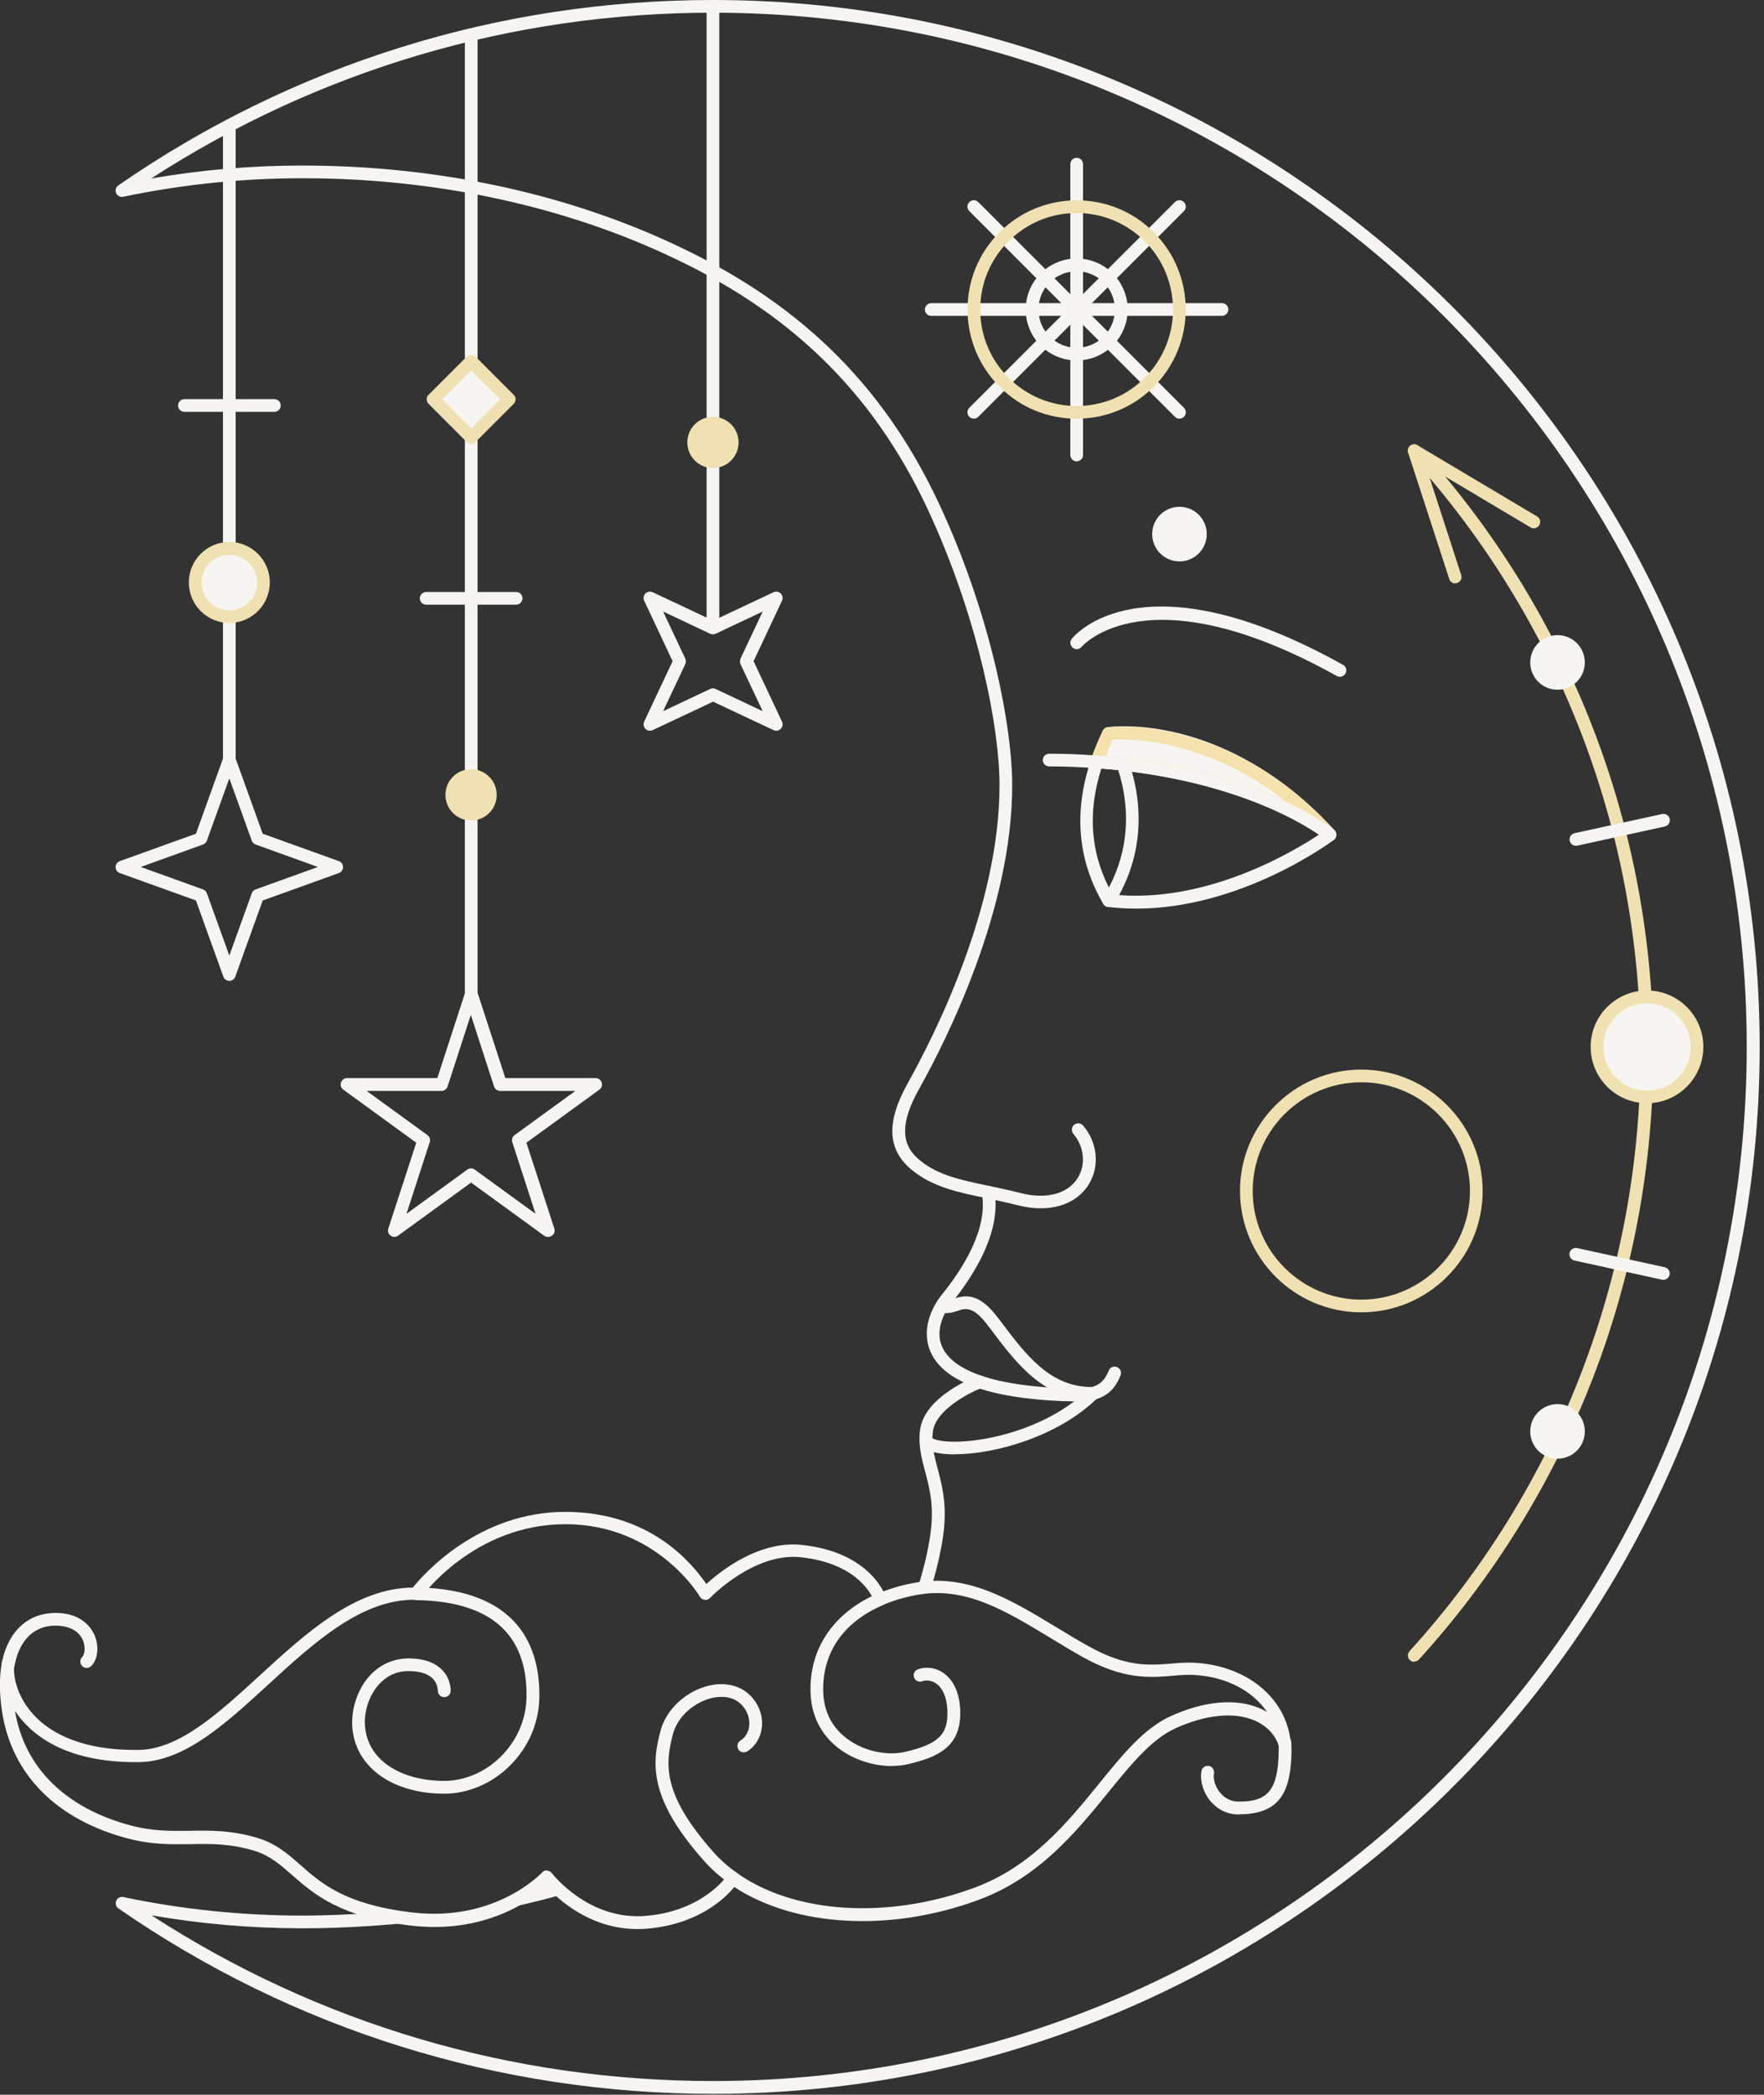 <svg width="139" height="165" viewBox="0 0 139 165" fill="none" xmlns="http://www.w3.org/2000/svg">
<rect x="0" y="0" width="139" height="165" fill="#333333" stroke="none"/>
<g clip-path="url(#clip0_9_274)">
<path d="M92.94 32.98C92.81 32.98 92.68 32.93 92.58 32.83L76.38 16.63C76.18 16.43 76.18 16.12 76.38 15.92C76.58 15.72 76.89 15.72 77.09 15.92L93.29 32.12C93.49 32.32 93.49 32.63 93.29 32.83C93.19 32.93 93.06 32.98 92.93 32.98H92.94Z" fill="#F7F5F1"/>
<path d="M76.74 32.98C76.61 32.98 76.48 32.93 76.38 32.83C76.18 32.63 76.18 32.32 76.38 32.12L92.58 15.92C92.78 15.72 93.09 15.72 93.29 15.92C93.49 16.12 93.49 16.43 93.29 16.63L77.09 32.83C76.99 32.93 76.86 32.98 76.73 32.98H76.74Z" fill="#F7F5F1"/>
<path d="M96.29 24.88H73.38C73.1 24.88 72.88 24.66 72.88 24.38C72.88 24.1 73.11 23.88 73.38 23.88H96.29C96.57 23.88 96.79 24.1 96.79 24.38C96.79 24.66 96.56 24.88 96.29 24.88Z" fill="#F7F5F1"/>
<path d="M84.84 36.34C84.56 36.34 84.34 36.12 84.34 35.84V12.93C84.34 12.65 84.57 12.43 84.84 12.43C85.11 12.43 85.34 12.65 85.34 12.93V35.84C85.34 36.12 85.11 36.34 84.84 36.34Z" fill="#F7F5F1"/>
<path d="M84.84 28.39C83.81 28.39 82.78 28 82 27.22C80.43 25.65 80.43 23.11 82 21.54C83.57 19.97 86.11 19.97 87.68 21.54C89.25 23.11 89.25 25.65 87.68 27.22C86.9 28 85.87 28.39 84.84 28.39ZM84.84 21.37C84.04 21.37 83.28 21.68 82.71 22.25C82.14 22.82 81.83 23.58 81.83 24.38C81.83 25.18 82.14 25.94 82.71 26.51C83.28 27.08 84.04 27.39 84.84 27.39C85.64 27.39 86.4 27.08 86.97 26.51C87.54 25.94 87.85 25.18 87.85 24.38C87.85 23.58 87.54 22.82 86.97 22.25C86.4 21.68 85.64 21.37 84.84 21.37Z" fill="#F7F5F1"/>
<path d="M89.55 71.57C88.81 71.57 88.06 71.53 87.3 71.44C87.14 71.42 87.01 71.33 86.93 71.19C84.53 67.08 84.53 62.5 86.91 57.56C86.98 57.41 87.13 57.31 87.29 57.28C87.67 57.23 96.56 56.07 105.17 65.41C105.27 65.51 105.31 65.65 105.3 65.8C105.29 65.94 105.21 66.07 105.1 66.16C104.78 66.4 97.76 71.57 89.55 71.57ZM87.67 70.46C95.14 71.25 102.2 66.91 104.04 65.67C96.71 58.01 89.18 58.14 87.69 58.25C85.59 62.74 85.58 66.74 87.67 70.46Z" fill="#F7F5F1"/>
<path d="M87.36 71.44C87.27 71.44 87.18 71.42 87.1 71.36C86.86 71.21 86.79 70.9 86.94 70.67C90.94 64.21 86.99 58.12 86.94 58.06C86.79 57.83 86.85 57.52 87.08 57.36C87.31 57.21 87.62 57.27 87.78 57.5C87.82 57.57 92.13 64.19 87.78 71.2C87.68 71.35 87.52 71.44 87.35 71.44H87.36Z" fill="#F7F5F1"/>
<path d="M104.8 65.75C104.8 65.75 104.8 65.75 104.78 65.74C104.43 65.46 98.54 60.89 86.43 60.01C86.68 59.28 86.98 58.53 87.35 57.77C87.35 57.77 96.69 56.74 104.79 65.74L104.8 65.75Z" fill="#F7F5F1"/>
<path d="M104.8 66.25C104.7 66.25 104.6 66.22 104.51 66.16C104.49 66.15 104.48 66.14 104.46 66.13C104.22 65.94 98.45 61.38 86.39 60.51C86.23 60.5 86.09 60.42 86.01 60.29C85.92 60.16 85.9 60 85.95 59.85C86.21 59.09 86.53 58.32 86.89 57.56C86.97 57.4 87.12 57.3 87.29 57.28C87.68 57.24 96.98 56.33 105.16 65.42C105.29 65.57 105.33 65.78 105.25 65.96C105.17 66.14 104.99 66.26 104.79 66.26L104.8 66.25ZM87.13 59.56C93.65 60.11 98.33 61.73 101.28 63.11C95.13 58.22 89.02 58.19 87.68 58.25C87.48 58.68 87.29 59.12 87.13 59.55V59.56Z" fill="#F4E1AD"/>
<path d="M104.8 66.25C104.7 66.25 104.6 66.22 104.51 66.16C104.49 66.16 104.48 66.14 104.46 66.13C104.22 65.94 98.45 61.38 86.39 60.51C85.17 60.42 83.92 60.37 82.67 60.37C82.39 60.37 82.17 60.14 82.17 59.87C82.17 59.59 82.4 59.37 82.67 59.37C83.95 59.37 85.22 59.42 86.46 59.52C98.62 60.4 104.63 65 105.07 65.34C105.1 65.36 105.12 65.38 105.14 65.4C105.34 65.6 105.34 65.91 105.14 66.11C105.04 66.21 104.91 66.26 104.78 66.26L104.8 66.25Z" fill="#F7F5F1"/>
<path d="M84.9 110.39C84.62 110.39 84.33 110.38 84.07 110.37H83.8C77.91 110.13 74.39 108.84 73.34 106.52C72.6 104.89 73.3 103.12 74.2 102C75.92 99.88 77.86 96.77 77.37 94C77.32 93.73 77.5 93.47 77.78 93.42C78.06 93.37 78.31 93.55 78.36 93.83C78.91 96.97 76.83 100.35 74.98 102.64C74.27 103.52 73.7 104.9 74.25 106.11C74.85 107.44 77.01 109.09 83.83 109.35H84.11C85.77 109.43 86.82 109.38 87.36 107.97C87.46 107.71 87.75 107.58 88.01 107.68C88.27 107.78 88.4 108.07 88.3 108.33C87.61 110.13 86.22 110.39 84.91 110.39H84.9Z" fill="#F7F5F1"/>
<path d="M107.27 103.37C102 103.37 97.71 99.08 97.71 93.81C97.71 88.54 102 84.25 107.27 84.25C112.54 84.25 116.83 88.54 116.83 93.81C116.83 99.08 112.54 103.37 107.27 103.37ZM107.27 85.25C102.55 85.25 98.71 89.09 98.71 93.81C98.71 98.53 102.55 102.37 107.27 102.37C111.99 102.37 115.83 98.53 115.83 93.81C115.83 89.09 111.99 85.25 107.27 85.25Z" fill="#F0E1B2"/>
<path d="M105.58 53.31C105.5 53.31 105.41 53.29 105.34 53.25C90.4 44.93 85.28 50.89 85.23 50.95C85.06 51.16 84.74 51.2 84.53 51.02C84.32 50.85 84.28 50.53 84.45 50.32C84.67 50.04 90.07 43.59 105.83 52.37C106.07 52.5 106.16 52.81 106.02 53.05C105.93 53.21 105.76 53.31 105.58 53.31Z" fill="#F7F5F1"/>
<path d="M111.44 130.9C111.32 130.9 111.2 130.86 111.1 130.77C110.89 130.58 110.88 130.27 111.07 130.06C122.81 117.15 129.27 100.42 129.27 82.95C129.27 65.48 122.81 48.76 111.07 35.84C110.88 35.63 110.9 35.32 111.1 35.13C111.3 34.94 111.62 34.96 111.81 35.16C123.72 48.26 130.28 65.23 130.28 82.94C130.28 100.65 123.72 117.62 111.81 130.72C111.71 130.83 111.58 130.88 111.44 130.88V130.9Z" fill="#F0E1B2"/>
<path d="M133.418 83.963C134.251 81.952 133.296 79.648 131.286 78.815C129.275 77.982 126.97 78.937 126.138 80.947C125.305 82.958 126.26 85.262 128.27 86.095C130.28 86.928 132.585 85.973 133.418 83.963Z" fill="#F7F5F1"/>
<path d="M129.78 86.9C127.33 86.9 125.34 84.91 125.34 82.46C125.34 80.01 127.33 78.02 129.78 78.02C132.23 78.02 134.22 80.01 134.22 82.46C134.22 84.91 132.23 86.9 129.78 86.9ZM129.78 79.03C127.89 79.03 126.34 80.57 126.34 82.47C126.34 84.37 127.88 85.91 129.78 85.91C131.68 85.91 133.22 84.37 133.22 82.47C133.22 80.57 131.68 79.03 129.78 79.03Z" fill="#F0E1B2"/>
<path d="M114.68 45.96C114.47 45.96 114.27 45.83 114.2 45.61L110.96 35.66C110.9 35.46 110.96 35.24 111.12 35.11C111.28 34.98 111.51 34.96 111.69 35.07L121.12 40.68C121.36 40.82 121.44 41.13 121.29 41.37C121.15 41.61 120.84 41.69 120.6 41.54L112.32 36.61L115.14 45.29C115.23 45.55 115.08 45.84 114.82 45.92C114.77 45.94 114.72 45.94 114.66 45.94L114.68 45.96Z" fill="#F0E1B2"/>
<path d="M124.88 52.18C124.88 50.99 123.92 50.03 122.73 50.03C121.54 50.03 120.58 50.99 120.58 52.18C120.58 53.37 121.54 54.33 122.73 54.33C123.92 54.33 124.88 53.37 124.88 52.18Z" fill="#F7F5F1"/>
<path d="M124.88 112.75C124.88 113.94 123.92 114.9 122.73 114.9C121.54 114.9 120.58 113.94 120.58 112.75C120.58 111.56 121.54 110.6 122.73 110.6C123.92 110.6 124.88 111.56 124.88 112.75Z" fill="#F7F5F1"/>
<path d="M95.09 42.07C95.09 43.26 94.13 44.22 92.94 44.22C91.75 44.22 90.79 43.26 90.79 42.07C90.79 40.88 91.75 39.92 92.94 39.92C94.13 39.92 95.09 40.88 95.09 42.07Z" fill="#F7F5F1"/>
<path d="M124.18 66.62C123.95 66.62 123.74 66.46 123.69 66.23C123.63 65.96 123.8 65.69 124.07 65.63L130.97 64.12C131.24 64.06 131.51 64.23 131.57 64.5C131.63 64.77 131.46 65.04 131.19 65.1L124.29 66.61C124.29 66.61 124.22 66.62 124.18 66.62Z" fill="#F7F5F1"/>
<path d="M131.07 100.81C131.07 100.81 131 100.81 130.96 100.8L124.06 99.29C123.79 99.23 123.62 98.96 123.68 98.69C123.74 98.42 124.01 98.25 124.28 98.31L131.18 99.82C131.45 99.88 131.62 100.15 131.56 100.42C131.51 100.65 131.3 100.81 131.07 100.81Z" fill="#F7F5F1"/>
<path d="M18.07 60.64C17.79 60.64 17.57 60.42 17.57 60.14V9.89C17.57 9.61 17.8 9.39 18.07 9.39C18.34 9.39 18.57 9.61 18.57 9.89V60.15C18.57 60.43 18.34 60.65 18.07 60.65V60.64Z" fill="#F7F5F1"/>
<path d="M37.13 78.83C36.85 78.83 36.63 78.61 36.63 78.33V2.73C36.63 2.45 36.86 2.23 37.13 2.23C37.4 2.23 37.63 2.45 37.63 2.73V78.32C37.63 78.6 37.4 78.82 37.13 78.82V78.83Z" fill="#F7F5F1"/>
<path d="M56.18 49.37C55.9 49.37 55.68 49.15 55.68 48.87V0.5C55.68 0.22 55.9 0 56.18 0C56.46 0 56.68 0.22 56.68 0.5V48.86C56.68 49.14 56.46 49.36 56.18 49.36V49.37Z" fill="#F7F5F1"/>
<path d="M21.62 32.44H14.53C14.25 32.44 14.03 32.22 14.03 31.94C14.03 31.66 14.26 31.44 14.53 31.44H21.62C21.9 31.44 22.12 31.66 22.12 31.94C22.12 32.22 21.89 32.44 21.62 32.44Z" fill="#F7F5F1"/>
<path d="M40.67 47.63H33.58C33.3 47.63 33.08 47.41 33.08 47.13C33.08 46.85 33.31 46.63 33.58 46.63H40.67C40.95 46.63 41.17 46.85 41.17 47.13C41.17 47.41 40.94 47.63 40.67 47.63Z" fill="#F7F5F1"/>
<path d="M43.17 97.43C43.07 97.43 42.96 97.4 42.87 97.33L37.12 93.15L31.37 97.33C31.19 97.46 30.96 97.46 30.78 97.33C30.6 97.2 30.53 96.98 30.6 96.77L32.8 90.01L27.05 85.83C26.87 85.7 26.8 85.48 26.87 85.27C26.94 85.06 27.13 84.92 27.35 84.92H34.46L36.66 78.16C36.73 77.95 36.92 77.81 37.14 77.81C37.36 77.81 37.55 77.95 37.62 78.16L39.82 84.92H46.93C47.15 84.92 47.34 85.06 47.41 85.27C47.48 85.48 47.41 85.7 47.23 85.83L41.48 90.01L43.68 96.77C43.75 96.98 43.68 97.2 43.5 97.33C43.41 97.39 43.31 97.43 43.2 97.43H43.17ZM28.89 85.93L33.68 89.41C33.86 89.54 33.93 89.76 33.86 89.97L32.03 95.61L36.82 92.13C37 92 37.23 92 37.41 92.13L42.2 95.61L40.37 89.97C40.3 89.76 40.37 89.54 40.55 89.41L45.34 85.93H39.41C39.19 85.93 39 85.79 38.93 85.58L37.1 79.94L35.27 85.58C35.2 85.79 35.01 85.93 34.79 85.93H28.86H28.89Z" fill="#F7F5F1"/>
<path d="M18.07 77.26C17.86 77.26 17.67 77.13 17.6 76.93L15.44 70.93L9.44 68.77C9.24 68.7 9.11 68.51 9.11 68.3C9.11 68.09 9.24 67.9 9.44 67.83L15.44 65.67L17.6 59.67C17.67 59.47 17.86 59.34 18.07 59.34C18.28 59.34 18.47 59.47 18.54 59.67L20.7 65.67L26.7 67.83C26.9 67.9 27.03 68.09 27.03 68.3C27.03 68.51 26.9 68.7 26.7 68.77L20.7 70.93L18.54 76.93C18.47 77.13 18.28 77.26 18.07 77.26ZM11.09 68.29L16 70.06C16.14 70.11 16.25 70.22 16.3 70.36L18.07 75.27L19.84 70.36C19.89 70.22 20 70.11 20.14 70.06L25.05 68.29L20.14 66.52C20 66.47 19.89 66.36 19.84 66.22L18.07 61.31L16.3 66.22C16.25 66.36 16.14 66.47 16 66.52L11.09 68.29Z" fill="#F7F5F1"/>
<path d="M61.16 57.56C61.09 57.56 61.01 57.54 60.95 57.51L56.19 55.27L51.43 57.51C51.24 57.6 51.01 57.56 50.86 57.41C50.71 57.26 50.67 57.03 50.76 56.84L53 52.08L50.76 47.32C50.67 47.13 50.71 46.9 50.86 46.75C51.01 46.6 51.24 46.56 51.43 46.65L56.19 48.89L60.95 46.65C61.14 46.56 61.37 46.6 61.52 46.75C61.67 46.9 61.71 47.13 61.62 47.32L59.38 52.08L61.62 56.84C61.71 57.03 61.67 57.26 61.52 57.41C61.42 57.51 61.29 57.56 61.16 57.56ZM56.18 54.22C56.25 54.22 56.33 54.24 56.39 54.27L60.1 56.02L58.35 52.31C58.29 52.17 58.29 52.02 58.35 51.88L60.1 48.17L56.39 49.92C56.25 49.98 56.1 49.98 55.96 49.92L52.25 48.17L54 51.88C54.06 52.02 54.06 52.17 54 52.31L52.25 56.02L55.96 54.27C56.03 54.24 56.1 54.22 56.17 54.22H56.18Z" fill="#F7F5F1"/>
<path d="M39.14 62.61C39.14 61.5 38.24 60.59 37.12 60.59C36 60.59 35.1 61.49 35.1 62.61C35.1 63.73 36 64.63 37.12 64.63C38.24 64.63 39.14 63.73 39.14 62.61Z" fill="#F0E1B2"/>
<path d="M56.18 36.87C57.296 36.87 58.2 35.966 58.2 34.85C58.2 33.734 57.296 32.83 56.18 32.83C55.065 32.83 54.16 33.734 54.16 34.85C54.16 35.966 55.065 36.87 56.18 36.87Z" fill="#F0E1B2"/>
<path d="M37.13 28.463L34.132 31.461L37.13 34.459L40.129 31.461L37.13 28.463Z" fill="#F7F5F1"/>
<path d="M37.13 34.96C37 34.96 36.87 34.91 36.77 34.81L33.77 31.81C33.68 31.72 33.62 31.59 33.62 31.45C33.62 31.32 33.67 31.19 33.77 31.1L36.77 28.1C36.97 27.9 37.28 27.9 37.48 28.1L40.48 31.1C40.57 31.19 40.63 31.32 40.63 31.45C40.63 31.58 40.58 31.71 40.48 31.81L37.48 34.81C37.38 34.91 37.25 34.96 37.12 34.96H37.13ZM34.84 31.46L37.13 33.75L39.42 31.46L37.13 29.17L34.84 31.46Z" fill="#F0E1B2"/>
<path d="M18.07 48.57C19.555 48.57 20.76 47.366 20.76 45.88C20.76 44.394 19.555 43.19 18.07 43.19C16.584 43.19 15.38 44.394 15.38 45.88C15.38 47.366 16.584 48.57 18.07 48.57Z" fill="#F7F5F1"/>
<path d="M18.07 49.07C16.31 49.07 14.88 47.64 14.88 45.88C14.88 44.12 16.31 42.69 18.07 42.69C19.83 42.69 21.26 44.12 21.26 45.88C21.26 47.64 19.83 49.07 18.07 49.07ZM18.07 43.7C16.86 43.7 15.88 44.68 15.88 45.89C15.88 47.1 16.86 48.08 18.07 48.08C19.28 48.08 20.26 47.1 20.26 45.89C20.26 44.68 19.28 43.7 18.07 43.7Z" fill="#F0E1B2"/>
<path d="M57.77 148.45C57.489 148.45 57.27 148.23 57.27 147.95C57.27 147.67 57.499 147.44 57.77 147.44C58.039 147.44 58.27 147.66 58.27 147.94C58.27 148.22 58.039 148.44 57.77 148.44V148.45Z" fill="#F7F5F1"/>
<path d="M0.64 131.59C0.64 131.59 0.59 131.59 0.56 131.59C0.29 131.55 0.1 131.29 0.14 131.02C0.15 130.95 0.16 130.88 0.18 130.82C0.68 128.46 2.25 127.05 4.37 127.05C4.4 127.05 4.42 127.05 4.45 127.05C6.54 127.08 7.26 128.33 7.48 128.87C7.82 129.74 7.7 130.74 7.18 131.24C6.98 131.43 6.66 131.43 6.47 131.23C6.28 131.03 6.28 130.71 6.48 130.52C6.65 130.35 6.77 129.8 6.55 129.24C6.38 128.81 5.88 128.08 4.44 128.05C2.77 128.01 1.59 129.11 1.18 131.03C1.17 131.08 1.16 131.13 1.15 131.18C1.11 131.43 0.9 131.6 0.65 131.6L0.64 131.59Z" fill="#F7F5F1"/>
<path d="M56.18 0C39.33 0 23.13 5.05 9.33 14.6C9.13 14.74 9.06 14.99 9.15 15.21C9.25 15.43 9.48 15.55 9.71 15.5C14.33 14.53 19.08 14.04 23.84 14.04C34.41 14.04 44.6 16.25 53.3 20.43C62.84 24.98 69.24 31.47 73.44 40.85C77.11 49.01 78.76 57.29 78.76 61.86C78.76 71.39 73.7 81.44 71.53 85.32C69.81 88.4 69.91 90.58 71.87 92.17C73.5 93.5 75.46 93.91 77.73 94.38C78.52 94.54 79.33 94.72 80.21 94.94C82.67 95.56 84.76 94.94 85.78 93.31C86.67 91.89 86.5 90.02 85.35 88.66C85.17 88.45 84.85 88.42 84.64 88.6C84.43 88.78 84.4 89.1 84.58 89.31C85.44 90.34 85.58 91.73 84.92 92.79C84.14 94.04 82.46 94.49 80.44 93.98C79.54 93.75 78.72 93.58 77.92 93.41C75.69 92.94 73.93 92.58 72.49 91.4C71.46 90.56 70.52 89.17 72.4 85.82C74.61 81.87 79.76 71.63 79.76 61.87C79.76 57.19 78.09 48.74 74.35 40.45C70.05 30.84 63.49 24.19 53.72 19.53C44.89 15.28 34.55 13.04 23.82 13.04C19.82 13.04 15.83 13.38 11.91 14.06C25.12 5.51 40.36 1 56.18 1C101.1 1 137.64 37.54 137.64 82.46C137.64 127.38 101.1 163.92 56.18 163.92C40.36 163.92 25.12 159.42 11.94 150.87C15.85 151.55 19.85 151.89 23.85 151.89C27.34 151.89 31.3 151.64 35.43 151.06C34.46 151.15 33.54 151.31 32.39 151.17C31.33 151.04 30.4 150.87 29.58 150.67C27.58 150.8 25.64 150.89 23.85 150.89C19.09 150.89 14.33 150.4 9.72 149.43C9.49 149.38 9.25 149.5 9.16 149.72C9.07 149.94 9.14 150.2 9.34 150.33C23.14 159.88 39.35 164.93 56.2 164.93C101.67 164.93 138.66 127.94 138.66 82.47C138.66 37 101.65 0 56.18 0Z" fill="#F7F5F1"/>
<path d="M73.34 125.16C73.95 123.24 74.25 121.61 74.37 120.56C74.61 118.43 74.22 116.95 73.88 115.66C73.62 114.66 73.39 113.8 73.5 112.81C73.69 111.07 76.37 109.7 77.38 109.32C77.64 109.22 77.77 108.93 77.67 108.67C77.57 108.41 77.28 108.28 77.02 108.38C76.85 108.44 72.79 109.99 72.49 112.7C72.36 113.88 72.62 114.87 72.9 115.92C73.24 117.19 73.58 118.51 73.36 120.46C73.24 121.53 72.93 123.19 72.28 125.18C72.64 125.12 72.98 125.2 73.33 125.18L73.34 125.16Z" fill="#F7F5F1"/>
<path d="M44.48 149.18C44.14 148.89 43.79 148.62 43.58 148.41C43.01 148.56 42.45 148.69 41.88 148.82C41.02 149.46 39.66 150.19 37.81 150.71C40.01 150.33 42.24 149.81 44.48 149.18Z" fill="#F7F5F1"/>
<path d="M50.23 151.95C46.49 151.95 43.96 149.59 43.05 148.59C41.88 149.65 38.23 152.38 32.33 151.67C26.77 151 24.69 149.16 23.01 147.69C22.06 146.86 21.25 146.14 19.97 145.76C18.09 145.21 16.59 145.23 14.99 145.26C13.5 145.28 11.97 145.31 10.13 144.83C4.46 143.35 0.92 139.79 0.16 134.81C-0.06 133.37 -0.06 132.1 0.14 131.01C0.19 130.74 0.45 130.56 0.72 130.61C0.99 130.66 1.17 130.91 1.13 131.18C1.03 131.82 1.21 133.42 2.54 134.95C3.7 136.28 6.05 137.84 10.64 137.84C10.74 137.84 10.83 137.84 10.93 137.84C14.12 137.79 17.19 134.98 20.45 131.99C24.15 128.6 27.97 125.1 32.53 125.05C33.4 123.97 37.72 119.09 44.54 119.09C51.36 119.09 54.59 123.25 55.66 124.77C56.78 123.75 59.8 121.34 63.17 121.69C67.45 122.14 69.08 124.34 69.61 125.35C70.35 125.07 71.15 124.84 71.99 124.69C76.17 123.89 79.61 125.98 83.26 128.19C84.05 128.67 84.86 129.16 85.7 129.63C88.71 131.33 90.53 131.18 92.28 131.04C92.88 130.99 93.45 130.94 94.05 130.97C98.19 131.16 101.34 133.71 101.7 137.19C101.73 137.44 101.56 137.67 101.31 137.73C101.06 137.79 100.81 137.65 100.73 137.41C100.42 136.57 99.75 135.9 98.83 135.51C97.23 134.84 95.04 135.05 92.66 136.12C90.75 136.98 89.17 138.92 87.34 141.17C84.77 144.33 81.86 147.91 77.06 149.67C70.16 152.21 62.69 151.79 57.86 148.64C57.11 149.55 55 151.58 50.98 151.92C50.72 151.94 50.46 151.95 50.21 151.95H50.23ZM43.09 147.35C43.09 147.35 43.1 147.35 43.11 147.35C43.26 147.35 43.4 147.43 43.49 147.55C43.52 147.59 46.38 151.31 50.92 150.91C55.43 150.52 57.27 147.78 57.35 147.67C57.42 147.56 57.54 147.48 57.68 147.45C57.81 147.43 57.95 147.45 58.06 147.53C62.61 150.75 69.95 151.21 76.74 148.71C81.28 147.04 84.1 143.57 86.59 140.51C88.5 138.16 90.15 136.13 92.27 135.17C94.91 133.98 97.38 133.76 99.24 134.55C99.45 134.64 99.65 134.74 99.84 134.85C98.7 133.17 96.58 132.05 94.02 131.93C93.48 131.91 92.94 131.95 92.38 132C90.56 132.15 88.5 132.32 85.22 130.47C84.37 129.99 83.55 129.49 82.76 129.01C79.13 126.81 75.99 124.92 72.19 125.64C71.24 125.82 70.36 126.08 69.56 126.43C69.43 126.49 69.28 126.48 69.15 126.43C69.02 126.37 68.92 126.26 68.88 126.12C68.84 126 67.85 123.16 63.08 122.66C59.4 122.28 55.98 125.83 55.95 125.87C55.84 125.98 55.69 126.04 55.53 126.02C55.37 126 55.23 125.91 55.15 125.77C55.12 125.71 51.76 120.06 44.55 120.06C37.34 120.06 33.23 125.76 33.19 125.81C33.09 125.94 32.92 126.01 32.78 126.01C28.52 125.93 24.76 129.37 21.14 132.69C17.74 135.81 14.53 138.75 10.96 138.8C5.78 138.87 3.12 137.08 1.79 135.56C1.56 135.3 1.36 135.03 1.18 134.76C1.92 139.24 5.18 142.45 10.38 143.81C12.08 144.25 13.48 144.23 14.97 144.21C16.57 144.18 18.22 144.16 20.25 144.76C21.74 145.2 22.68 146.03 23.67 146.9C25.32 148.36 27.2 150.01 32.45 150.64C39.06 151.43 42.68 147.53 42.72 147.49C42.82 147.38 42.95 147.32 43.09 147.32V147.35Z" fill="#F7F5F1"/>
<path d="M70.269 139.11C68.809 139.11 67.24 138.6 66.079 137.71C65.109 136.97 63.95 135.61 63.87 133.34C63.749 129.87 65.68 127.02 69.159 125.52C69.419 125.41 69.71 125.52 69.82 125.78C69.93 126.03 69.82 126.33 69.559 126.44C66.43 127.78 64.769 130.22 64.87 133.3C64.93 135.18 65.889 136.3 66.689 136.91C68.169 138.05 70.07 138.28 71.29 138C73.96 137.39 74.749 136.61 74.65 134.67C74.6 133.69 74.279 132.95 73.74 132.59C73.35 132.33 72.93 132.34 72.669 132.43C72.409 132.53 72.12 132.39 72.029 132.13C71.93 131.87 72.07 131.58 72.329 131.49C72.96 131.26 73.7 131.35 74.299 131.75C75.109 132.29 75.59 133.3 75.659 134.61C75.799 137.42 74.18 138.36 71.519 138.97C71.12 139.06 70.7 139.1 70.269 139.1V139.11Z" fill="#F7F5F1"/>
<path d="M97.67 142.92C97.67 142.92 97.58 142.92 97.54 142.92C96.7 142.91 95.93 142.53 95.38 141.87C94.82 141.2 94.54 140.3 94.67 139.52C94.71 139.25 94.96 139.06 95.25 139.1C95.52 139.14 95.71 139.4 95.66 139.68C95.58 140.17 95.77 140.77 96.15 141.22C96.52 141.66 97.02 141.9 97.56 141.91C99.93 141.94 100.71 140.98 100.76 137.93C100.76 137.69 100.76 137.47 100.73 137.27C100.7 136.99 100.9 136.75 101.17 136.71C101.45 136.68 101.7 136.88 101.73 137.15C101.76 137.4 101.77 137.66 101.77 137.94C101.72 140.92 101 142.91 97.68 142.91L97.67 142.92Z" fill="#F7F5F1"/>
<path d="M34.98 141.29C34.98 141.29 34.91 141.29 34.88 141.29C30.91 141.23 28.13 139.25 27.78 136.26C27.61 134.77 28.13 133.1 29.12 132.01C29.95 131.09 31.05 130.62 32.28 130.63C33.43 130.65 34.3 130.96 34.87 131.57C35.54 132.28 35.51 133.11 35.51 133.2C35.5 133.48 35.28 133.69 34.98 133.68C34.7 133.67 34.49 133.43 34.5 133.15C34.5 133.14 34.5 132.65 34.12 132.24C33.74 131.85 33.12 131.64 32.26 131.63C31.07 131.6 30.3 132.19 29.86 132.68C29.06 133.56 28.63 134.92 28.78 136.14C29.06 138.6 31.46 140.23 34.9 140.28C34.93 140.28 34.96 140.28 34.99 140.28C36.61 140.28 38.23 139.59 39.46 138.37C40.74 137.1 41.46 135.43 41.49 133.68C41.57 128.7 38.64 126.13 32.8 126.04C32.52 126.04 32.3 125.81 32.31 125.53C32.31 125.25 32.56 125.03 32.82 125.04C40.93 125.17 42.56 129.82 42.5 133.7C42.47 135.72 41.64 137.64 40.17 139.09C38.76 140.49 36.87 141.29 34.99 141.29H34.98Z" fill="#F7F5F1"/>
<path d="M0.64 131.59C0.64 131.59 0.59 131.59 0.57 131.59C0.3 131.55 0.11 131.29 0.15 131.02C0.16 130.94 0.18 130.87 0.19 130.81C0.25 130.54 0.52 130.37 0.79 130.43C1.06 130.49 1.23 130.76 1.17 131.03C1.17 131.07 1.15 131.12 1.14 131.16C1.1 131.41 0.89 131.59 0.64 131.59Z" fill="#F7F5F1"/>
<path d="M57.77 148.45C57.67 148.45 57.57 148.42 57.48 148.36C56.72 147.82 56.03 147.21 55.44 146.54C51.09 141.63 51.36 138.89 52.06 136.29C52.5 134.65 54.06 133.2 55.85 132.78C57.2 132.46 58.43 132.78 59.23 133.67C59.86 134.37 60.15 135.27 60.02 136.15C59.91 136.92 59.49 137.58 58.87 137.96C58.63 138.1 58.32 138.03 58.18 137.79C58.04 137.55 58.11 137.24 58.35 137.1C58.71 136.88 58.96 136.48 59.03 136.01C59.11 135.43 58.92 134.82 58.49 134.34C57.74 133.51 56.66 133.62 56.09 133.75C54.65 134.1 53.39 135.25 53.04 136.55C52.39 138.96 52.18 141.33 56.2 145.87C56.74 146.48 57.37 147.04 58.07 147.53C58.3 147.69 58.35 148 58.19 148.23C58.09 148.37 57.94 148.44 57.78 148.44L57.77 148.45Z" fill="#F7F5F1"/>
<path d="M101.26 137.84C101.05 137.84 100.85 137.7 100.78 137.49C100.78 137.46 100.76 137.44 100.75 137.42C100.64 137.16 100.77 136.87 101.02 136.76C101.28 136.66 101.57 136.78 101.68 137.03C101.7 137.08 101.72 137.13 101.74 137.19C101.82 137.45 101.67 137.74 101.41 137.82C101.36 137.84 101.31 137.84 101.26 137.84Z" fill="#F7F5F1"/>
<path d="M84.84 32.98C82.54 32.98 80.38 32.09 78.76 30.46C77.14 28.84 76.24 26.68 76.24 24.38C76.24 22.08 77.13 19.92 78.76 18.3C80.38 16.68 82.54 15.78 84.84 15.78C87.14 15.78 89.3 16.67 90.92 18.3C94.27 21.65 94.27 27.11 90.92 30.46C89.3 32.08 87.14 32.98 84.84 32.98ZM84.84 16.78C82.81 16.78 80.9 17.57 79.47 19.01C78.03 20.44 77.24 22.35 77.24 24.38C77.24 26.41 78.03 28.32 79.47 29.75C80.9 31.18 82.81 31.98 84.84 31.98C86.87 31.98 88.78 31.19 90.21 29.75C93.17 26.79 93.17 21.97 90.21 19.01C88.78 17.58 86.87 16.78 84.84 16.78Z" fill="#F0E1B2"/>
<path d="M86.01 110.26C82.25 110.26 80.04 107.33 78.09 104.73L77.86 104.43C76.68 102.86 76.1 103.04 75.44 103.26C75.04 103.39 74.58 103.53 74.05 103.35C73.79 103.26 73.65 102.97 73.74 102.71C73.83 102.45 74.12 102.31 74.38 102.4C74.58 102.47 74.79 102.41 75.13 102.3C76.14 101.98 77.17 101.85 78.66 103.83L78.89 104.13C80.81 106.68 82.78 109.33 86.14 109.25C86.41 109.25 86.65 109.46 86.65 109.74C86.65 110.02 86.44 110.25 86.16 110.25C86.11 110.25 86.06 110.25 86.01 110.25V110.26Z" fill="#F7F5F1"/>
<path d="M75.26 114.56C74.05 114.56 73.11 114.35 72.65 113.95C72.44 113.77 72.42 113.45 72.6 113.24C72.78 113.03 73.1 113.01 73.31 113.19C74.37 114.11 81.63 113.5 85.79 109.39C85.99 109.2 86.3 109.2 86.5 109.39C86.69 109.59 86.69 109.91 86.5 110.1C83.42 113.14 78.42 114.55 75.26 114.55V114.56Z" fill="#F7F5F1"/>
</g>
<defs>
<clipPath id="clip0_9_274">
<rect width="138.64" height="164.92" fill="white"/>
</clipPath>
</defs>
</svg>
